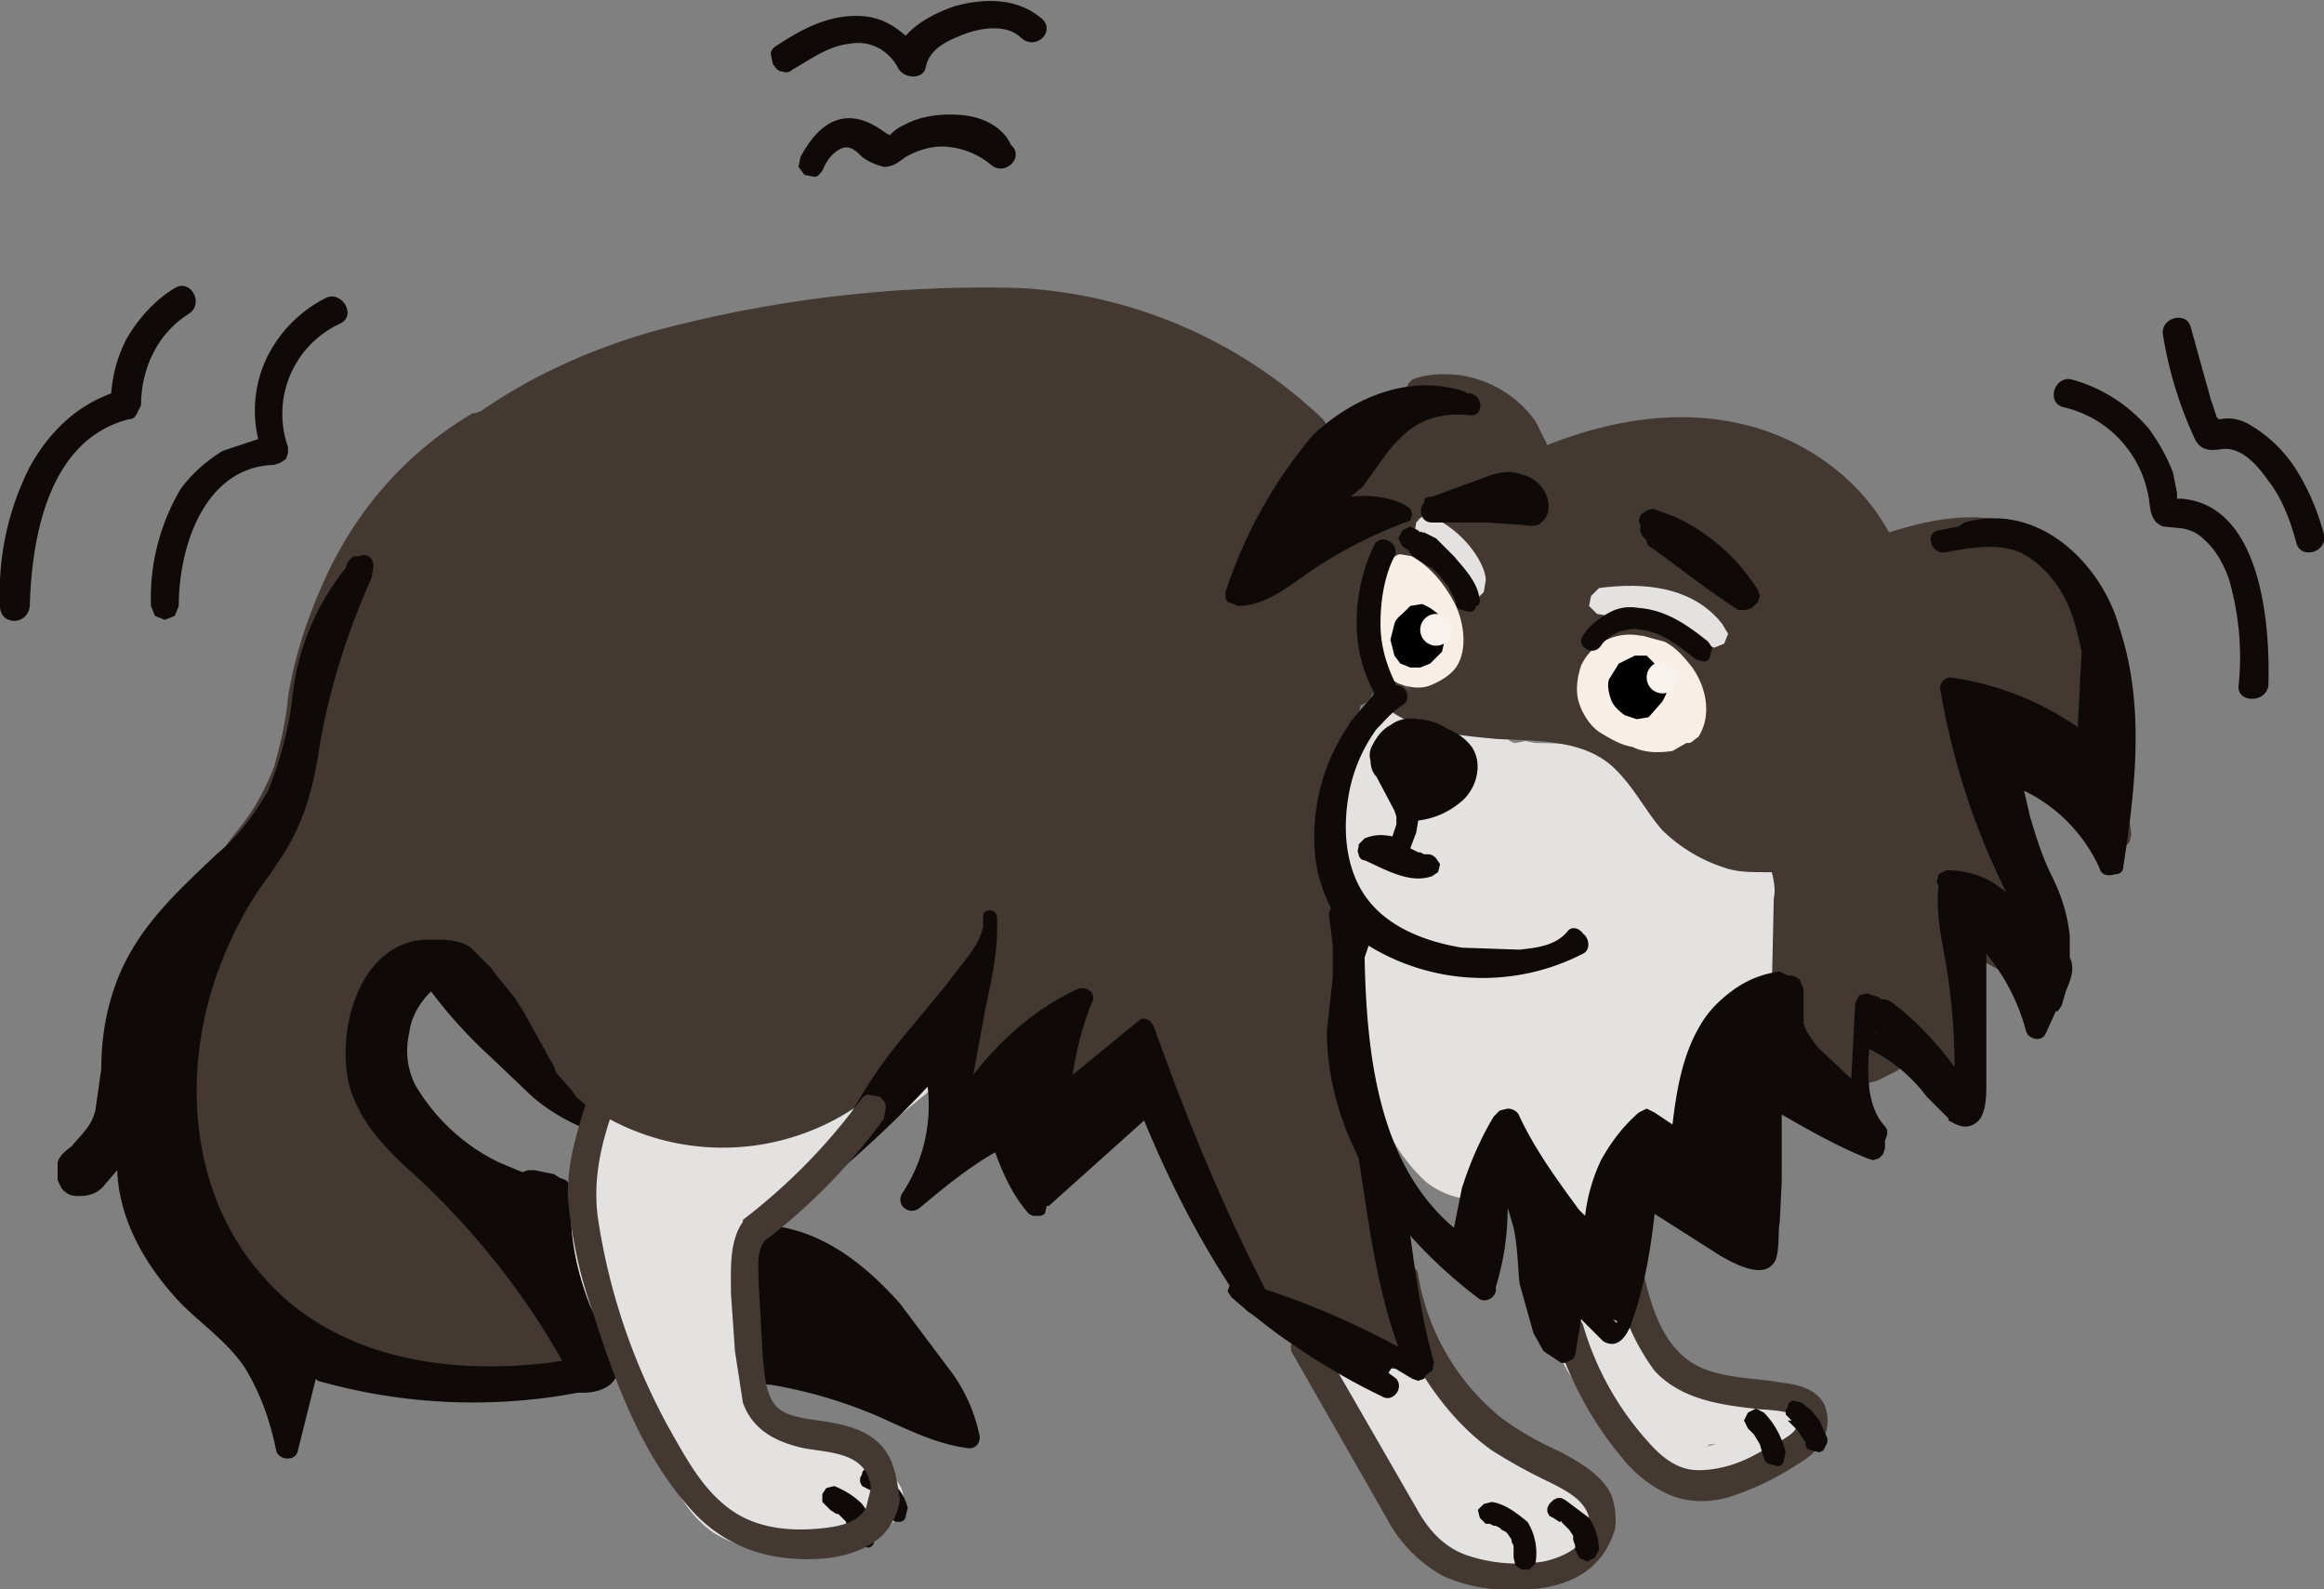 <svg xmlns="http://www.w3.org/2000/svg" viewBox="0 0 117 80"><rect x="0" y="0" width="117" height="80" fill="#808080" stroke="none"/><path fill="#e3e2e1" d="M79 74.1c-1-.5-2.1-.8-3.1-1.2-.5-.2-.9-.4-1.3-.8-.5-.6-.9-1.4-1.2-2.1l-1.3-2.8c-.3-.7-.8-1.4-1.5-1.8-1.3-.8-2.9-.7-4.4-.6-.3 0-.5.2-.6.4-.3 0-.6.2-.6.5-.4 1.7.6 3.1 1.5 4.5l3 4.7c.8 1.3 1.6 3 3 3.8a8 8 0 0 0 4.6.5c1.3-.2 3.2-.4 3.6-2 .3-1.3-.6-2.5-1.7-3.1zm11.8-3.7-.7-.3h-3.6c-1 0-1.7-.2-2.2-1.1-.5-.8-.8-1.7-1.5-2.4-.9-.9-2.1-1-3.3-.9l-.4.1c-.3-.1-.7.1-.8.5-.2 1.2.3 2.3 1 3.3l2.4 2.9c.8.9 1.5 1.7 2.8 1.8 1.2 0 2.5-.1 3.7-.5 1-.3 2.3-.5 2.9-1.5l.2-.7-.1-.7c0-.2-.2-.4-.4-.5zm-4.9 2.4.2-.1h.3l-.5.1zM47.5 49.2c-.6 0-1.1.2-1.6.6l-1 .9-1.8.3-2.3.8c-1.9.7-3.8 1.4-5.7 1.9l-.1-.1a2 2 0 0 0-1-.6h-1.1c-.4.1-.7.3-1 .6s-.4.6-.5.9l-.4.1c-.2 0-.4.2-.5.3l-.2.2a12.2 12.2 0 0 0-1.8 7.9c.4 2.7 1.8 5.2 3.2 7.5l1.7 3.2.6 1.2c.5.9 1.1 1.7 2 2.3 1.2.7 2.6 1 3.9.9.7 0 1.5-.1 2.2-.3l2.1-.6c1-.5 1.7-1.6 1-2.6-.7-1.1-2.3-1.6-3.4-2l-2-.4c-.6-.1-1.1-.2-1.4-.8-.2-.5-.4-1.1-.4-1.7l-.3-2.5-.2-2.3-.1-1.2a2 2 0 0 1 0-1.1c.2-.4 1-.8 1.4-1.1l1.8-1.5 1.9-1.8c2.3-1.6 4.5-3.4 6.6-5.3a2.5 2.5 0 0 0 0-3.2c-.5-.3-1.1-.5-1.6-.5zm-3.6 26.5-.2.2.2-.6c0 .1.1.2 0 .4zm23.9-28c-.2.4.9 1.5.9 1.9 0 2.2 0 4.6.9 6.7a8.7 8.7 0 0 0 2.2 3.2c1.3 1 3.2 1.3 4.4 0l.5.5c.7.6 1.6.9 2.4 1.1 2.1.3 3.9-.4 5.5-1.7 1.3-1.1 2.2-2.7 2.9-4.2a26.7 26.7 0 0 1 1.7-2.8l.1-.2 1-1.1c.3-.3.5-.7.6-1.1s0-.9-.1-1.3a2 2 0 0 0-.4-.6c.4-.4.8-.8 1.1-1.4.3-.5.4-1.1.2-1.7s-.5-1.1-1-1.4c-.3-.2-.6-.3-1-.3l-2.7-.9-.1-.1h-.1l-.3-.1-.1-.1-.5-.8a.7.7 0 0 0-.7-.9 8 8 0 0 0-1.7-1.5c-1.9-1.2-4-1.5-6.2-1.5l-.5-.1-.5.1c-.4 0-.7-.7-1-.7-.3-.9-1.3-.9-2.2-.9-.4 0-.7.1-1.1.3l-.7-.5-.8-.2-.8.2-.7.5c-.4.4-.6 1-.6 1.6s-2.2 3.5-.6 7.1z"/><path fill="#433832" d="M106.4 34.8c-.2-1.9-.4-3.7-1.3-5.4a5.7 5.7 0 0 0-4.2-3.2c-2-.4-3.9 0-5.8.6-1.4-2.6-4-4.5-6.8-5.3-3.5-1-7.1-.4-10.4.9l-.6-1.2a5.7 5.7 0 0 0-3.7-2.3c-.7-.1-1.5-.1-2.2.1l-.3.1-.2.2-.1.3v.3l.1.3.2.2h.1a4 4 0 0 0-1.5.6c-.5.4-.9 1-1.1 1.7-.2.6-.2 1.1 0 1.7.1.6.4 1.1.9 1.5l.6.4a7 7 0 0 0-1 1.9c-.2.9-.2 1.8-.1 2.7s.5 1.7.9 2.5c.3.6.8 1.1 1.3 1.5l-.8-.6c-.7-.6-1.7.4-1 1 1.6 1.5 3.8 1.7 6 1.9 2 .1 4.5 0 6 1.6.9.9 1.5 2.1 2.3 3a8 8 0 0 0 3.2 1.9c.6.2 1.3.2 1.9.2h.4c.1.4.2.9.1 1.3l-.1 4.6c.1 2.5 1.3 5.3 3.9 6h.3l.3-.1.2-.3.1-.3.1-.6.4-.1 1-.5c.3-.2.6-.5.8-.9l.1-.2 1.5 1.1.4.2.5-.1.3-.4v-.5l-.2-1.4c.4-.3.6-.7.8-1.1.2-.5.3-1.1.2-1.7l-.2-.6c.7.4 1.4.8 2.2 1h.3l.3-.1.2-.3.1-.3c-.1-3.7-1.4-7.1-2.8-10.4l6.1 4.5.4.1.4-.1.3-.3.1-.4z"/><path fill="#433832" d="M67.8 24c-.4.2-.7.4-1 .8l-.1-.6-.7-1.8c.6 0 1.1-.7.6-1.3a24 24 0 0 0-15.2-6.6 64 64 0 0 0-18.6 2.2c-3.1.9-6 2.2-8.6 4l-.3.1h-.1c-3.4 2-6 5-7.6 8.7-.8 1.8-1.4 3.7-1.7 5.6-.1 1.2-.4 2.4-.7 3.5-.4 1-.9 2-1.6 2.9a23 23 0 0 0-3.3 5.4c-.6 1.5-1 3.1-1.1 4.7l-.1 1.8c.1 4.3 1.8 8.3 4.4 11.7a10.2 10.2 0 0 0 8.8 4.4l.5.4c.8.4 1.6.6 2.5.6.8 0 1.5-.3 2.2-.8h1.4l.7-.1.5-.4.3-.6v-.7c-.2-.8-.5-1.5-.9-2.2l-.1-.8c-.4-1.1-1.1-2-2-2.6l-.6-.5c-1.2-1.5-2.5-3-3.6-4.7-1-1.7-2-3.9-1.7-5.9.2-1.7 1.6-3.4 3.4-2.3 1 .6 1.6 1.6 2.1 2.5s1.1 1.7 1.8 2.5l1.2 1.1-.2.5.2.5.5.2.5-.2.2-.2a12 12 0 0 0 14-.6c1.5-1.1 2.5-2.6 3.5-4.1l-.1.4.3 1.2-.4 2.7v.5c-.1.7.9 1.1 1.4.4l1.3-1.9h.3l1.1-.2c.4-.1.7-.4 1-.6.5-.6.9-1.2 1.2-1.9l.3-.8v.4c-.2.4-.4.8-.4 1.2l.1.6c-.3 1.9-.8 3.7-1.5 5.5v.5l.3.4.5.1.4-.2 4.5-5.4c.5 1.6 1.2 3.2 1.9 4.7.8 1.9 1.5 3.9 2.5 5.7a7.6 7.6 0 0 0 3.6 3.5c1.6.7 3.3 1 5.1 1l.3-.1.3-.2.1-.3V68l-.5-1.5.1-.2c.2-.5.3-1.1.2-1.7s-.4-1.1-.8-1.5l-.5-.4c-.3-1.3-.7-2.5-.9-3.8v-.2a28.9 28.9 0 0 0-.8-4.1v-.2l-.4-3.4-.1-3.4c-.1-1.1-.5-2.1-.8-3.2l-.1-.6v-.4l.1-.5.2-1.3.6-2.5.8-3.6c.3-.1.5-.3.6-.6l.4.6c.6.7 1.6-.3 1-1a7.5 7.5 0 0 1-1.5-3.8l.1-2.6.6-.3c.4-.2.6-.6.8-1s.2-.8.1-1.3"/><path fill="#433832" d="m65 68 4.8 8.4a7.1 7.1 0 0 0 2.8 2.9c1.3.6 2.7.8 4.1.7 1.3 0 2.8-.4 3.7-1.4.4-.4.7-1 .9-1.6.1-.6 0-1.3-.2-1.8-.5-1-1.6-1.6-2.5-2.1-1.1-.5-2.2-1.1-3.1-1.8a11.7 11.7 0 0 1-4.1-7.1c-.1-.9-1.6-.5-1.4.4.3 1.7.9 3.3 1.7 4.7.9 1.4 2 2.7 3.4 3.7a27 27 0 0 0 2.9 1.6c.8.4 1.8.9 2 1.8.2 1.3-1.3 2-2.3 2.2-1.3.2-2.6.1-3.8-.3s-2-1.3-2.6-2.4l-4.9-8.5c-.1-.2-.3-.3-.4-.3l-.5.1c-.2.1-.3.3-.3.4-.3 0-.2.2-.2.4zm13.3-.8c.7 2.2 1.8 4.3 3.3 6.1.7.9 1.6 1.6 2.6 2 1.1.4 2.3.3 3.3-.1a14 14 0 0 0 3-1.5c.9-.5 1.6-1.3 1.5-2.4-.1-1.2-1.2-1.6-2.3-1.7-1-.2-2.2-.2-3.3-.5-2.5-.6-3.2-3-3.7-5.2-.2-.9-1.6-.5-1.4.4a11 11 0 0 0 2 4.7c1.3 1.4 3.2 1.7 5 1.9.5.1 2.4 0 2.2.8-.1.4-.5.6-.8.8l-1.3.7c-.9.5-1.9.8-2.9.8s-1.8-.6-2.5-1.4a15 15 0 0 1-3.3-5.9c-.3-.8-1.7-.4-1.4.5z"/><path fill="#e3e2e1" d="M86.7 31.4c-1.5-1.9-4-2.1-6.2-1.8l-.4.4-.1.5.4.4.6.1c1.8-.2 3.7 0 4.8 1.4l.5.2.5-.2.2-.5-.3-.5zM74 27.5c-.5-.6-1-1-1.7-1.4l-.6-.1c-.2 0-.3.2-.4.3l-.1.6c0 .2.2.4.3.5l.4.2.2.1h.1l.7.7.1.2.2.4.1.2v-.1.1l.1.5.4.4.5.1.4-.4.1-.6c0-.5-.4-1.2-.8-1.7z"/><path fill="#f7eee5" d="m71.1 28-.6-.1c-.2 0-.4.2-.4.3l-.1.1c-.5 1-.8 2.1-.8 3.2 0 1 .1 2.4 1.2 2.9.5.2 1.1.3 1.6.1s1-.5 1.3-.9c.6-.9.4-2.2 0-3.1-.5-1-1.2-1.9-2.2-2.5zm-.1 1.8c0-.1 0 0 0 0zm14.2 3.8c-.4-.5-.8-1-1.4-1.3l-1.1-.3h-.1a2.7 2.7 0 0 0-3 1.5c-.2.6-.3 1.3-.1 1.9s.6 1.2 1.1 1.5 1 .6 1.6.7c.6.3 1.3.3 2 .2l.7-.4h.1c.2 0 .3-.2.5-.3.7-1.1.4-2.5-.3-3.5z"/><path d="M83.9 34.5c-.1-.5-.4-.9-.7-1.2l-.1-.1-.2-.2h-.6l-.8.4-.5.8c-.1.3 0 .7.1 1s.4.6.7.8l.6.2.6-.1.7-.8.1-.2c.1-.2.2-.4.1-.6zm-11.5-3.6-.4-.3-.2-.1-.2-.1-.6.1-.3.3c-.2.2-.4.3-.5.6l-.2.8.2.8.3.4.5.2h.5l.5-.2.6-.6.2-.9-.1-.5-.3-.5z"/><g fill="#0f0a08"><path d="m7.6 30.5.2.5.5.2.5-.2.2-.5c0-3 1.3-7 4.8-7.1l.3-.1.3-.2.1-.3v-.3a5 5 0 0 1 2.6-6.2c.9-.4.1-1.7-.7-1.3a6.6 6.6 0 0 0-3.1 3.3 6.2 6.2 0 0 0-.3 3.8l-1.8.6c-.8.5-1.5 1.1-2.1 1.9a10.8 10.8 0 0 0-1.5 5.9zm-1.1-9.4c.2 0 .3-.1.4-.3l.2-.4c0-.9.2-1.8.6-2.6s1-1.5 1.8-2 .1-1.8-.7-1.3C7.8 15.1 7 16 6.4 17a7 7 0 0 0-.8 2.8c-.8.3-1.5.7-2.2 1.3-.8.7-1.4 1.5-1.9 2.4a14 14 0 0 0-1.5 7c0 1 1.4 1 1.5 0 .1-3.6 1-8.4 5-9.4zm42-15.3c-1-.1-2.1 0-3 .5a2 2 0 0 0-.6.4l-.1.1-.2-.1c-.4-.3-.9-.6-1.4-.7-1.4-.3-2.3.8-2.9 1.9l-.1.5.3.4.5.1c.2 0 .3-.2.4-.3.2-.5.5-.9.9-1.1s.7 0 1 .3.8.5 1.2.6c.5 0 .8-.3 1.1-.5.7-.4 1.5-.6 2.2-.5a4 4 0 0 1 2.1.9c.7.6 1.7-.4 1-1-.4-.9-1.4-1.4-2.4-1.5zm-9.1-2.2c.2.1.4 0 .5-.1.9-.5 1.8-1.2 2.9-1.3.5-.1 1 0 1.4.2s.8.6 1 1c.3.6 1.3.6 1.4 0 .2-1 1.2-1.4 2-1.7s2.1-.5 2.8.2c.8.7 1.8-.4 1-1-1.2-1-2.8-1-4.3-.6-.9.3-1.9.8-2.5 1.5-.7-.6-1.4-1-2.5-1-1.5 0-2.8.7-4 1.5-.2.1-.3.3-.3.4l.1.5c.2.3.3.4.5.4zm70.4 21.5h-.2v-.3l-.2-1c-.3-.8-.7-1.5-1.2-2.2a7.8 7.8 0 0 0-3.9-2.5c-.9-.2-1.3 1.2-.4 1.4a5.6 5.6 0 0 1 4.2 4.2c.2.6 0 1.5.8 1.8l1 .1c.4.1.7.2 1 .5.6.5 1 1.2 1.3 2 .5 1.7.7 3.6.5 5.4-.1.9 1.4.9 1.5 0 .1-3.2-.4-9.1-4.4-9.4zm7.2 1.8c-.3-1.1-.7-2.1-1.3-3.1s-1.4-1.8-2.4-2.4c-.5-.3-1-.4-1.5-.3h-.1l-.1-.1-.3-.9-1-3.6c-.2-.9-1.6-.5-1.4.4a20 20 0 0 0 1.6 5.2c.3.6.8.6 1.4.5 1-.1 1.8.9 2.3 1.6.7.9 1.1 2 1.4 3.1.2.9 1.6.5 1.4-.4zm-18.1-.6-.3.2-1 .2c-.7.1-.4 1.2.3 1.1 1.2-.2 2.6-.5 3.8 0 1 .5 1.8 1.4 2.3 2.4.4.8.6 1.7.8 2.6l-.2 3.8a14.8 14.8 0 0 0-6.4-2.5c-.4 0-.6.4-.5.7.6 3.5 1.7 6.9 3.3 10.1l-.7-.5c-.7-.4-1.5-.6-2.3-.6l-.4.2-.1.4.1.2c-.2 1.6.3 3.2.5 4.8.2 1.4.3 2.9.3 4.3-.9-1.2-1.9-2.3-3.1-3.2a.8.8 0 0 0-.5-.2h-.1l-.1-.1-.6-.2-.4.1-.2.4-.2 3.8-1.7-1.6c-.3-.4-.6-.8-.7-1.2v-1.7l-.2-.5a.8.8 0 0 0-.5-.2H90l-.4-.2c-.8.1-1.6.4-2.3.9s-1.3 1.1-1.7 1.8c-.9 1.5-1.2 3.3-1.4 5l-.9-.6-.4-.2-.4.2c-.8.7-1.4 1.5-1.9 2.4a9 9 0 0 0-.8 2.8l-.3-.3c-1.1-1.5-2.2-3-3-4.7-.1-.3-.4-.4-.6-.4l-.4.1-.3.3c-.6 1-1.1 2.1-1.5 3.3l-.1.3-.4 2c-3.8-3.2-4.4-8.7-4.5-13.6l.2-.6a11 11 0 0 0 10.8.4c.4-.2.3-.8 0-1-.2-.3-.6-.4-.8-.1-.6.7-1.5.8-2.4.9l-2.9-.1c-1.8-.3-3.7-1-4.8-2.5s-1.2-3.5-.9-5.2a8 8 0 0 1 1.4-3.3c.4-.4.8-.9 1.3-1.2s.2-1-.3-1c-.5-1-.8-2-.8-3.1 0-1.2.2-2.4.7-3.4.3-.6-.6-1.2-1-.6a9 9 0 0 0-.9 4c0 1.2.3 2.4.9 3.5l-1.1 1.3-.1.1-.1.2a10 10 0 0 0-1.7 6.5c.1 1 .4 1.9.8 2.7l-.1.3.2 1.6v1.6l-.3 2.7c0 1.8.4 3.6 1.1 5.3l.5 1.1c.5 3.2.9 6.5 2 9.5a39.9 39.9 0 0 0-6.7-2.9c-2.2-4.3-4-8.7-5.6-13.2-.1-.3-.5-.6-.8-.3L54 54.1c.2-1.3.5-2.5 1-3.7.2-.5-.4-.8-.8-.6-2.1 1-3.8 2.5-5.2 4.3l.6-3.3c.3-1.4.6-2.7.6-4.1v-.5c0-.5-.8-.5-.7 0v.4c-.2 1.1-1.2 2-1.8 2.9l-2.4 2.9a23.4 23.4 0 0 0-3.6 6.1c-.1.4.4.6.6.4 1.5-1.3 3-2.7 4.4-4.2a8 8 0 0 1-1.3 5.4c-.3.6.4 1.1.9.7 1.2-1 2.4-2 3.8-2.8.4 1.1.9 2.2 1.7 3.1l.2.1h.4l.2-.1.1-.4h.1l4.8-4.3c1.2 2.9 2.6 5.7 4.3 8.3l-.1.3.2.3.7.6.1.1.3.2c2 1.6 4.2 3 6.5 4.1.5.3 1.1-.4.7-.9l-.4-.3.2-.3 1 .6.3.1.3-.1.1-.2.3-.2.1-.4c-.6-2.1-.9-4.2-1.2-6.4a24.2 24.2 0 0 0 3.5 3.2c.4.2.9-.2.8-.6.4-1.3.6-2.6.6-4l.1.3.2.7c.2.9.2 1.8.3 2.8l.7 2.5.5.9.9.6h.2l.2-.1.2-.1.1-.2.3-1.8.2.2.9.9c.8.5 1.3-.4 1.5-1.1.6-1.7.9-3.5 1.1-5.3l3.3 2.1c.7.4 2.3 1.3 2.8.2.2-.6.1-1.3.2-1.9l.1-2v-3.4c1.4.8 2.8 1.6 4.3 2.2l.3.1.3-.1.2-.2.1-.3v-.4c.1-.2.2-.5 0-.7-.9-1-.9-2.5-.8-3.9a8 8 0 0 1 2.9 2.4l1.1 1.1v.1l.2.1c.5.3 1 .3 1.4-.2.3-.5.3-1.2.3-1.8V48c.9 1.1 1.6 2.4 2 3.9.1.4.8.6 1 .1l.5-1.1h.1l.2-.3.2-.7c.2-.5.5-1.1.2-1.7v-1.1c-.1-1-.4-2-.9-3s-.8-2-1.1-3l-.3-1.3a8 8 0 0 1 3.8 3.9c.1.4.5.4.8.3.2 0 .4-.1.4-.4.6-3.9 1.1-8.1-.2-12-.8-3-3.9-6.4-7.8-5.3zM81.2 66.4l.2.1v.1l-.2-.2zM89.3 51s0 .1 0 0c0 .1 0 .1 0 0zm5.1.9c.1 0 .1 0 0 0 .1.1 0 .1 0 .1z"/><path d="m62.1 30.4.2.1c1.5 0 2.7-1.1 3.9-1.9a23.5 23.5 0 0 1 4.8-2.4l.1-.3-.1-.3-.3-.2c-.8-.4-1.8-.5-2.7-.4l.6-.5 1.3-1.8c.5-.6 1.1-1.2 1.8-1.5s1.5-.4 2.3-.3c.7.1.7-1 0-1.1h-.1l-.2-.1c-2.7-.9-5.6.3-7.6 2.2a23.5 23.5 0 0 0-4.4 7.9v.3l.1.2.3.1zm2.5-3.2c.1 0 .1 0 0 0zm7.1-2v.1c-.3.3-.2 1 .4 1h2.8l1.4.1c.5 0 1 .2 1.3-.1.6-.5.4-1.5-.2-2-.3-.3-.7-.4-1.1-.5s-.8 0-1.2.1l-3 1.1c-.3 0-.4.1-.4.2zm11.2 2c0 .2.1.3.3.4l2.7 2 1.3.9.3.2h.4l.3-.1.3-.3.1-.3-.1-.3a9.8 9.8 0 0 0-4.2-3.7l-1.1-.4-.3.1-.3.2-.1.3.1.3c-.1.3.1.5.3.7zm-2.3 5.3c.2-.3.5-.5.9-.7.4-.1.7-.2 1.1-.1 1.1.1 2 .9 2.8 1.5l.4.1c.1 0 .3-.1.3-.3l.1-.4-.2-.3c-1-.8-2.1-1.6-3.5-1.7-.6-.1-1.1 0-1.6.3s-.9.6-1.2 1.1c-.4.5.5 1.1.9.5zm-6.1-2.3c-.1-.9-.8-1.6-1.3-2.2l-.9-.9-.6-.3h-.1s-.1-.1-.1 0l-.1-.1-.4-.2-.4.2-.2.4.2.4.3.2.2.3.8.5.2.1c-.1 0 0 0 0 0l.1.1.3.3.3.4.1.1.1.2.2.4.1.2v.1c0 .1.1.3.3.3l.4.1c.1 0 .3-.1.3-.3.2 0 .2-.2.2-.3zM45.3 65.6c-1.7-1.9-3.8-3.6-6.4-3.9h-.3c-.1-.1-.2-.1-.4 0-.3.1-.5.3-.7.6s-.2.6-.2.9l.2 2.5.2 2.6c-.1.4 0 .8.2 1.1.2.2.6.3.9.3 1.8.3 3.5.8 5.2 1.5 1.6.7 3.1 1.5 4.8 1.7.4 0 .6-.4.5-.7a8.2 8.2 0 0 0-1.6-3.4l-2.4-3.2zm-15.6.1c-.7-1.8-1.1-3.7-.9-5.7l-.2-.5a.8.8 0 0 0-.4-.2l-.3-.2-1-.2h-.3l-.3.1-1.2-.5a9.9 9.9 0 0 1-4.2-3.9c-.4-.8-.5-1.7-.3-2.6.1-.8.5-1.5 1.1-2.1.9 1.2 1.9 2.3 3 3.3l2.1 2c.7.6 1.5 1.1 2.4 1.5.6.2.9-.5.5-.9l-.7-.6-.2-.3-.8-.9-.1-.3-1.5-2.7-.5-.8-.9-1.1-.3-.4-1-1c-.4-.3-1-.4-1.5-.4h-.9c-3.3.3-4.4 4.7-3.7 7.4.5 1.7 1.7 3 2.9 4.1a38.7 38.7 0 0 1 7.7 9.5l.1.2c-5.4.8-11.4 0-15.1-4.3-3.8-4.3-4.1-10.7-2-15.9.6-1.5 1.4-3 2.4-4.3l.6-.9c1.1-1.7 1.6-3.5 1.9-5.6.5-2.9 1.4-5.7 2.6-8.4l.1-.6c0-.4-.3-.7-.7-.5h-.2c-.2 0-.3.2-.4.3l-.1.3a12.4 12.4 0 0 0-2.7 6.7c-.2 1.5-.6 3-1.2 4.5-.7 1.2-1.5 2.3-2.6 3.2-2.1 2-4.1 3.8-5.1 6.6-.5 1.4-.7 2.8-.7 4.2l-.3 2.1c-.2.8-.7 1.2-1.2 1.8-.4.3-.6.5-.7.8v.9c.1.2.2.5.4.6.2.2.5.2.7.2.6 0 1-.2 1.3-.6l.6-.7c.1 2.6 1.5 4.9 3.2 6.7 1.1 1.1 2.3 1.9 3.2 3.2.8 1.3 1.3 2.7 1.6 4.2.1.5 1 .6 1.1 0l.9-3.6.1.1a28.5 28.5 0 0 0 13.1.6h.3c.9 0 2-.5 1.6-1.6-.3-1-.9-1.9-1.3-2.8zm41.7-24.4a4 4 0 0 0 2.1-.9c.8-.6 1.2-1.9.6-2.8-.3-.4-.7-.7-1.2-.9a3 3 0 0 0-1.5-.5c-.5-.1-1 0-1.4.3-.4.2-.7.6-.9 1a1 1 0 0 0-.1.8c0 .3.1.6.3.8l.9 1.7.1.3v.4l-.2.6c-.5-.1-.9-.1-1.4.1l-.3.3v.1c0 .1-.1.2 0 .4 0 .1.1.3.3.3 1.1.5 2.3 1.2 3.4.8l.3-.2.1-.4-.2-.3c-.2-.2-.3-.2-.5-.2h-.1l-.2-.1h-.1l-.2-.1-.2-.1.3-.8.1-.6zm3.7 34.3-.4.1-.3.3.1.4.3.3h.2l.2.1h.1l.2.1.1.1c-.1-.1.1.1 0 0l.2.1.1.1s.1.1 0 0l.2.3v.1l.1.2v.2c0-.1 0 .1 0 0v.4l.1.4.3.2h.4l.3-.3a3 3 0 0 0-.4-2.1c-.5-.4-1.1-.9-1.8-1zm3.7-.1-.2-.1h-.2l-.2.1-.2.2-.1.2v.2l.1.2.2.1.3.2h.1c-.1-.1.1 0 0 0l.1.1.2.2s.1.1 0 0l.1.1.2.3v.2l.1.3v.2l.2.4.4.2.4-.2.2-.4a3 3 0 0 0-.5-1.6l-1.2-.9zm10-4.4-.4-.2-.4.2-.2.4.2.4.2.2.1.1.3.5.2.7.1.2.2.1.4.1c.1 0 .3-.1.3-.3l.1-.4c-.2-.8-.6-1.5-1.1-2zm2.8.4-.4-.5-.5-.4-.4-.1c-.1 0-.3.1-.3.3l-.1.2v.2l.1.1.2.2H90l.5.5.4.6v.1c0 .1.1.3.3.3l.4.1.2-.1.1-.2.1-.2v-.2l-.4-.9zm-48.2 4.2c-.4-.4-.9-.7-1.4-.9l-.4.1-.2.3v.4l.3.3.1.1.3.2h.1c-.1-.1.1.1 0 0l.1.1.2.2.1.1v.1l.2.3.1.1s-.1-.1 0 0v.1l.1.3c0 .1.1.3.3.3l.4.1c.1 0 .3-.1.3-.3l.1-.4c-.1-.6-.4-1.1-.7-1.5zm1.7-.9-1-.8-.4-.1c-.1 0-.3.1-.3.3l-.1.2v.2l.1.2.2.1.4.2.3.3.2.4.1.4c0 .1.1.3.3.3l.2.1h.2c.1 0 .3-.1.3-.3l.1-.4c-.1-.4-.3-.8-.6-1.1z"/></g><path fill="#433832" d="M44.8 73.4c-.7-1.4-2.2-1.7-3.6-1.9-.7-.1-1.5-.2-2-.6-.7-.6-.7-1.8-.8-2.6l-.2-3.6c0-.7-.2-2 .5-2.4a29.2 29.2 0 0 0 5.8-6l.1-.6c0-.2-.2-.4-.3-.5l-.6-.1c-.2 0-.3.2-.4.3a29.7 29.7 0 0 1-5.9 6v.1c-.7 1-.6 2.4-.6 3.6L37 68l.4 2.6c.5 1.4 1.7 2 3.1 2.3 1.1.2 2.7.2 3.2 1.4.1.3.2.5.1.8l-.2.8c-.4.7-1.2.9-2 1-1.6.2-3.4.1-4.8-.9s-2.2-2.5-3-3.9a31.6 31.6 0 0 1-3.7-10.8c-.3-2.2.3-4.3 1.1-6.3.3-.9-1.1-1.3-1.4-.4-.6 1.9-1.3 3.8-1.2 5.8.2 2 .6 3.9 1.3 5.8 1.1 3.5 2.5 7.2 5 9.9a7.3 7.3 0 0 0 4.5 2.3c1.6.2 3.7.1 5-1.1.5-.5.8-1.1.9-1.8-.1-.7-.2-1.5-.5-2.1z"/><circle cx="72.3" cy="31.7" r=".8" fill="#f7f2ee"/><circle cx="83.7" cy="34.1" r=".8" fill="#f7f2ee"/></svg>
